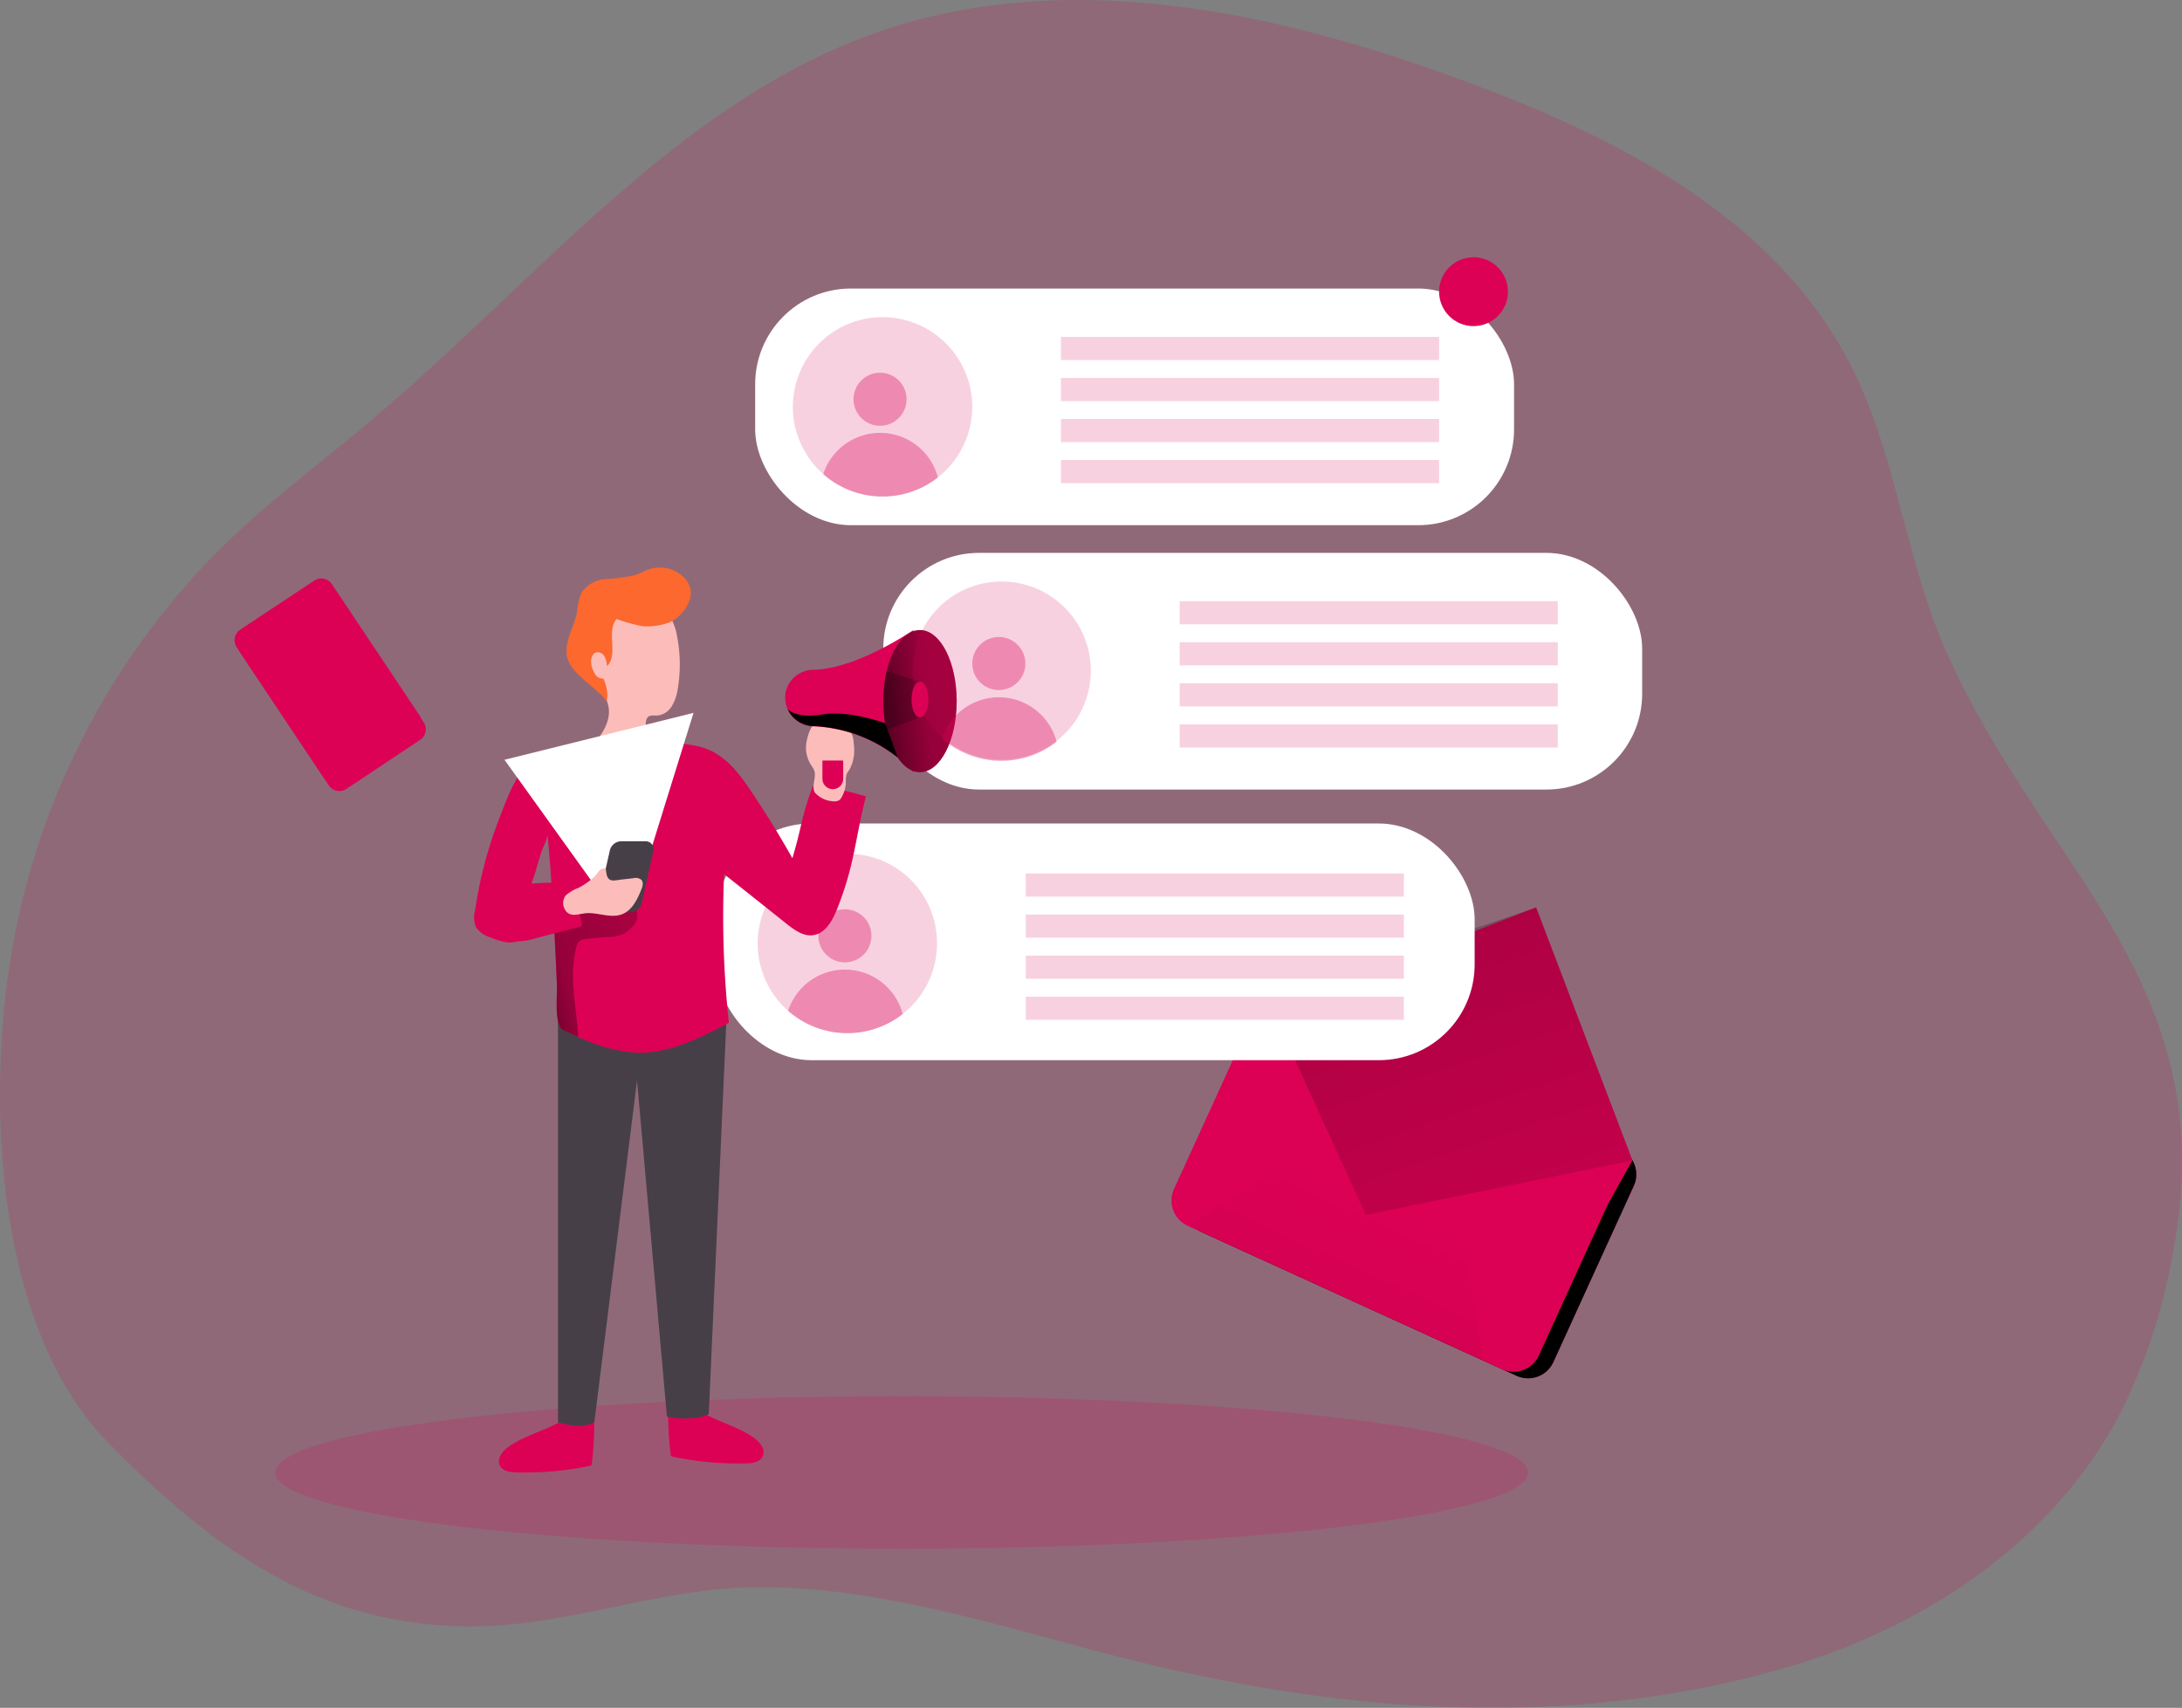 <svg xmlns="http://www.w3.org/2000/svg" xmlns:xlink="http://www.w3.org/1999/xlink" width="347.5" height="271.992" viewBox="0 0 347.5 271.992"><rect x="0" y="0" width="347.5" height="271.992" fill="#808080" stroke="none"/><defs><linearGradient id="a" x1="-10.238" y1="-1.36" x2="-11.668" y2="-2.505" gradientUnits="objectBoundingBox"><stop offset="0.01"></stop><stop offset="0.08" stop-opacity="0.69"></stop><stop offset="0.21" stop-opacity="0.322"></stop><stop offset="1" stop-opacity="0"></stop></linearGradient><linearGradient id="b" x1="0.207" y1="-1.822" x2="1.639" y2="1.763" xlink:href="#a"></linearGradient><linearGradient id="c" x1="-19.306" y1="-5.304" x2="-16.497" y2="-9.988" xlink:href="#a"></linearGradient><linearGradient id="d" x1="-1.375" y1="-0.936" x2="2.549" y2="-2.398" xlink:href="#a"></linearGradient><linearGradient id="e" x1="1.32" y1="1.245" x2="1.132" y2="2.179" gradientUnits="objectBoundingBox"><stop offset="0.01" stop-color="#fff"></stop><stop offset="1" stop-color="#fff" stop-opacity="0"></stop></linearGradient><linearGradient id="f" x1="0.226" y1="4.313" x2="6.034" y2="2.871" xlink:href="#a"></linearGradient><linearGradient id="g" x1="-3.506" y1="5.597" x2="7.201" y2="3.242" xlink:href="#a"></linearGradient><linearGradient id="h" x1="0.512" y1="2.731" x2="0.482" y2="6.748" xlink:href="#a"></linearGradient><linearGradient id="i" x1="23.484" y1="35.599" x2="21.907" y2="34.645" xlink:href="#a"></linearGradient><linearGradient id="j" x1="40.699" y1="36.448" x2="40.86" y2="34.54" xlink:href="#e"></linearGradient><linearGradient id="k" x1="39.035" y1="44.353" x2="42.433" y2="40.497" xlink:href="#a"></linearGradient></defs><g transform="translate(0.005 0.002)"><path d="M324.65,294.876a103.081,103.081,0,0,1-21.556,8.75c-35.323,9.978-71.769,6.788-106.731-2.314-18.975-4.941-39.731-11.673-59.487-10.635-14.282.743-27.992,6.2-42.6,6.132-24.031-.1-41.007-12.377-57.621-29.391-17-17.414-19.137-51.128-15.786-74.645a119.13,119.13,0,0,1,33.162-67.009c7.912-7.9,16.881-14.462,25.354-21.67,25.583-21.67,47.938-49.614,78.929-60.839s65.409-3.532,96.353,8.131c23.8,8.959,48.443,21.8,60.078,45.51,6.769,13.786,8.331,29.839,14.453,43.968,15.357,35.437,44.6,52.984,36.418,96.324a92.926,92.926,0,0,1-8.226,25.307C350.1,276.662,338.246,287.44,324.65,294.876Z" transform="translate(-19.54 -37.78)" fill="#dc0155" opacity="0.18" style="isolation:isolate"></path><path d="M220.488,242.082l50.081,22.85a4.418,4.418,0,0,0,5.846-2.18l12.806-28.058a4.2,4.2,0,0,0,.4-1.666,4.427,4.427,0,0,0-2.571-4.189l-50.081-22.85a4.38,4.38,0,0,0-5.893,2.133L218.26,236.2a4.408,4.408,0,0,0,2.171,5.855Z" transform="translate(-29.039 -45.816)" fill="#dc0155"></path><path d="M220.488,242.082l50.081,22.85a4.418,4.418,0,0,0,5.846-2.18l12.806-28.058a4.2,4.2,0,0,0,.4-1.666,4.427,4.427,0,0,0-2.571-4.189l-50.081-22.85a4.38,4.38,0,0,0-5.893,2.133L218.26,236.2a4.408,4.408,0,0,0,2.171,5.855Z" transform="translate(-29.039 -45.816)" fill="url(#a)"></path><path d="M218.06,240.985l50.081,22.85a4.418,4.418,0,0,0,5.846-2.171L286.793,233.6a4.36,4.36,0,0,0,.4-1.657,4.427,4.427,0,0,0-2.58-4.189L234.541,204.9a4.418,4.418,0,0,0-5.846,2.18L215.88,235.148a4.408,4.408,0,0,0,2.18,5.836Z" transform="translate(-28.926 -45.766)" fill="#dc0155"></path><path d="M270.243,192.063,254.9,151.77,214.44,167.489l51.889,31.591Z" transform="translate(-10.272 -7.27)" fill="#dc0155"></path><path d="M231.55,204.261l15.662,34.276,42.473-8.674L274.347,189.57S232.693,203.671,231.55,204.261Z" transform="translate(-29.695 -45.051)" fill="url(#b)"></path><path d="M241.628,199.965l4.094,25.85L198.66,204.335l22.755-14.015,5.6,12.263Z" transform="translate(-9.516 -9.116)" fill="url(#c)"></path><rect width="120.86" height="37.694" rx="15.26" transform="translate(120.26 45.948)" fill="#fff"></rect><rect width="120.86" height="37.694" rx="15.26" transform="translate(140.663 88.05)" fill="#fff"></rect><rect width="120.86" height="37.694" rx="15.26" transform="translate(113.985 131.152)" fill="#fff"></rect><path d="M174.833,194.882A14.282,14.282,0,1,1,160.552,180.6h0a14.205,14.205,0,0,1,14.282,14.129Z" transform="translate(-25.611 -44.621)" fill="#dc0155" opacity="0.18" style="isolation:isolate"></path><circle cx="4.227" cy="4.227" r="4.227" transform="translate(130.323 144.814)" fill="#dc0155" opacity="0.34" style="isolation:isolate"></circle><path d="M169.612,207.044a14.281,14.281,0,0,1-18.252-.514,9.521,9.521,0,0,1,18.252.514Z" transform="translate(-25.854 -45.549)" fill="#dc0155" opacity="0.34" style="isolation:isolate"></path><rect width="60.22" height="3.685" transform="translate(163.352 139.111)" fill="#dc0155" opacity="0.18" style="isolation:isolate"></rect><rect width="60.22" height="3.685" transform="translate(163.352 145.652)" fill="#dc0155" opacity="0.18" style="isolation:isolate"></rect><rect width="60.22" height="3.685" transform="translate(163.352 152.193)" fill="#dc0155" opacity="0.18" style="isolation:isolate"></rect><rect width="60.22" height="3.685" transform="translate(163.352 158.734)" fill="#dc0155" opacity="0.18" style="isolation:isolate"></rect><ellipse cx="99.78" cy="12.158" rx="99.78" ry="12.158" transform="translate(43.815 222.353)" fill="#dc0155" opacity="0.18" style="isolation:isolate"></ellipse><path d="M104.266,279.75c-.847.647-1.59,1.761-1.143,2.742s1.657,1.114,2.685,1.143a50.919,50.919,0,0,0,11.587-1.028.523.523,0,0,0,.3-.133.5.5,0,0,0,.1-.343,52.617,52.617,0,0,0,.362-7.141c-2.095-.59-4.522.124-6.4,1.085C109.359,277.265,106.408,278.093,104.266,279.75Z" transform="translate(-23.537 -49.132)" fill="#dc0155"></path><path d="M145.211,278.238c.847.657,1.6,1.771,1.152,2.742s-1.666,1.123-2.694,1.143a50.353,50.353,0,0,1-11.587-1.057.523.523,0,0,1-.3-.133.552.552,0,0,1-.1-.343,49.7,49.7,0,0,1-.362-7.141c2.095-.6,4.522.124,6.4,1.085C140.126,275.763,143.068,276.591,145.211,278.238Z" transform="translate(-24.894 -49.058)" fill="#dc0155"></path><path d="M112.87,207.738v64.6s3.6,1.285,5.789,0l6.8-54.422,4.76,53.527s3.808.895,6.665-.39l2.856-63.791S122.867,203.463,112.87,207.738Z" transform="translate(-24.011 -45.824)" fill="#473f47"></path><path d="M161.231,170.567c-1.819,7.3-1.79,10.873-4.561,17.871-.743,1.9-1.9,4-3.9,4.237-1.523.181-2.923-.838-4.132-1.79q-4.979-3.97-9.988-7.941a158.609,158.609,0,0,0,.762,23.679c-4.608,2.428-9.464,4.913-14.672,4.761a25.136,25.136,0,0,1-9.407-2.561c-.714-.3-1.409-.619-2.1-.952a1.343,1.343,0,0,1-.638-.457c-.952-1.485-.5-5.217-.581-6.979-.114-2.685-.248-5.379-.381-8.074-.057-.952-.1-1.838-.171-2.761-.238-4.37-.514-8.721-.952-13.091.076.752-.676,2.1-.952,2.856-.352,1.181-.7,2.38-1.066,3.57a26.828,26.828,0,0,0-.952,3.313c-.209,1.361.447,2.666.362,4.065a3.808,3.808,0,0,1-1.523,3.009c-1.476.952-3.409.362-5.018-.324a4.132,4.132,0,0,1-2.218-1.6,4.237,4.237,0,0,1-.143-2.742,67.476,67.476,0,0,1,3.932-14.8c1.609-4.17,3.19-8.721,7.617-10.587a20.914,20.914,0,0,1,7.484-1.066l8.645-.171a27.773,27.773,0,0,1,8.179.638c3.513.952,5.713,3.58,7.7,6.484q3.713,5.465,6.969,11.254c1.542-5.132,1.381-6.455,3.247-11.473a39.359,39.359,0,0,1,8.464,1.628Z" transform="translate(-23.338 -43.729)" fill="#dc0155"></path><path d="M125,192.272a5.046,5.046,0,0,1-4.085,1.99,37.744,37.744,0,0,0-3.808.333,1.847,1.847,0,0,0-.952.39,1.9,1.9,0,0,0-.39.838c-1.19,4.446-.1,9.14.276,13.72a.952.952,0,0,1-.057.562h0c-.714-.3-1.409-.619-2.1-.952a1.342,1.342,0,0,1-.638-.457c-.952-1.485-.5-5.218-.581-6.979-.114-2.685-.248-5.379-.381-8.074-.057-.952-.1-1.838-.171-2.761.219-.057.447-.1.666-.133l6.141-1.047c1.514-.267,3.808-1.162,5.322-.59S125.706,191.139,125,192.272Z" transform="translate(-23.974 -45.02)" fill="url(#d)"></path><path d="M118.688,161.05c1.447-1.276,2.78-3.628,2.514-5.627s-1.723-4.1-2.571-6c-.428-.952-.857-2.123-.343-3.056a7.941,7.941,0,0,1,1.038-1.152c.876-.952,1.114-2.342,1.695-3.513a6.131,6.131,0,0,1,4.837-3.3,5.713,5.713,0,0,1,5.208,2.59,8.826,8.826,0,0,1,1.019,2.961,23.479,23.479,0,0,1,.1,8.4,7.369,7.369,0,0,1-.952,2.732,3.047,3.047,0,0,1-2.361,1.476c-.5,0-1.085-.114-1.438.238a1.1,1.1,0,0,0-.286.628,3.313,3.313,0,0,0,.238,2.009,11.187,11.187,0,0,1,.724,2.475c.19.9.314,1.99-.381,2.59a2.323,2.323,0,0,1-1.495.419,9.407,9.407,0,0,1-7.55-3.866Z" transform="translate(-24.259 -42.599)" fill="#fcbdba"></path><path d="M107.973,140.2l6.512-20.956L84.38,126.714l16.481,22.946Z" transform="translate(-4.042 -5.712)" fill="url(#e)"></path><path d="M134.008,136.014A3.809,3.809,0,0,0,133,134.3a5.4,5.4,0,0,0-5.256-1.4c-.876.248-1.685.724-2.552,1.019a27.042,27.042,0,0,1-4.627.628,5.041,5.041,0,0,0-3.913,2.228,10.473,10.473,0,0,0-.666,3c-.514,2.618-2.39,5.217-1.428,7.712s4.608,4.408,6.1,6.5c.381-.895-.076-2.685-.467-3.58a1.514,1.514,0,0,1-1.5-1.019,3.18,3.18,0,0,1-.467-1.571,1.752,1.752,0,0,1,.552-1.5,1.19,1.19,0,0,1,1.5.447,3.39,3.39,0,0,1,.457,1.657c1.9-1.819-.181-5.5,1.533-7.512a28.1,28.1,0,0,0,4.027,1.133,10.054,10.054,0,0,0,4.275-.552C132.5,140.746,134.522,138.165,134.008,136.014Z" transform="translate(-24.079 -42.327)" fill="#fc682d"></path><path d="M102.951,186.925a5.189,5.189,0,0,0-2.237,1.78,3.723,3.723,0,0,0-.067,3.666,4.76,4.76,0,0,0,2.971,2.256,11.038,11.038,0,0,0,5.484-.457l6.427-1.657a.838.838,0,0,0,.457-.228.79.79,0,0,0,0-.714c-.409-1.561-.676-3.256-1.238-4.761-.5-1.333-1.1-1.323-2.514-1.361C109.15,185.392,105.789,185.535,102.951,186.925Z" transform="translate(-23.404 -44.853)" fill="#dc0155"></path><path d="M158.853,171.2a1.39,1.39,0,0,0,.781-.181,1.323,1.323,0,0,0,.4-.486,4.979,4.979,0,0,0,.666-2.437,3.609,3.609,0,0,1,.124-1.238,4.247,4.247,0,0,1,.467-.743,6.5,6.5,0,0,0,.657-4.075,4.132,4.132,0,0,0-.3-1.552,2.923,2.923,0,0,0-1.9-1.495,8.713,8.713,0,0,0-2.485-.238,3.313,3.313,0,0,0-1.58.248c-.724.362-1.1,1.99-1.247,2.742a5.113,5.113,0,0,0,.676,3.589,5.273,5.273,0,0,1,.552.952c.4,1.085-.543,2.637.152,3.58A4.3,4.3,0,0,0,158.853,171.2Z" transform="translate(-25.997 -43.574)" fill="#fcbdba"></path><path d="M171.3,143.18v22.679a18.2,18.2,0,0,0-2.5-2.342,23.117,23.117,0,0,0-13.415-5.008,4.6,4.6,0,0,1-4.094-2.666h0a4.9,4.9,0,0,1-.39-2.533,4.523,4.523,0,0,1,4.627-3.808C158.1,149.4,163.142,148.445,171.3,143.18Z" transform="translate(-25.831 -42.829)" fill="#dc0155"></path><ellipse cx="5.846" cy="11.32" rx="5.846" ry="11.32" transform="translate(140.663 100.342)" fill="#dc0155"></ellipse><ellipse cx="5.846" cy="11.32" rx="5.846" ry="11.32" transform="translate(140.663 100.342)" fill="url(#f)"></ellipse><path d="M167.825,150.05l5.3,1.657v5.713l-5.351,1.961a22.851,22.851,0,0,1,.048-9.331Z" transform="translate(-26.619 -43.158)" fill="url(#g)"></path><path d="M157.11,165h3.3v2.9a1.657,1.657,0,0,1-1.657,1.657h0A1.657,1.657,0,0,1,157.1,167.9h0V165Z" transform="translate(-26.129 -43.874)" fill="#dc0155"></path><ellipse cx="1.342" cy="2.856" rx="1.342" ry="2.856" transform="translate(145.167 108.549)" fill="#dc0155"></ellipse><path d="M168.819,164.1A23.117,23.117,0,0,0,155.4,159.1a4.6,4.6,0,0,1-4.094-2.666c.124.133,1.542,1.485,5.532.809,4.189-.714,9.978,1.409,9.978,1.409Z" transform="translate(-25.852 -43.463)" fill="url(#h)"></path><path d="M124.738,189.82H120.72a1.123,1.123,0,0,1-1.171-1.076,1.047,1.047,0,0,1,0-.381l1.9-8.407a1.9,1.9,0,0,1,1.78-1.457h4.008a1.279,1.279,0,0,1,1.171,1.457l-1.9,8.407A1.9,1.9,0,0,1,124.738,189.82Z" transform="translate(-24.33 -44.52)" fill="#473f47"></path><path d="M119.072,183.954a4.1,4.1,0,0,1,.419-.562,1.171,1.171,0,0,1,.809-.352.248.248,0,0,1,.181.057.447.447,0,0,1,.057.143c.048.276.067.552.133.819a1.314,1.314,0,0,0,.4.714c.428.352,1.257.124,1.752.067l2.095-.238a1.466,1.466,0,0,1,1.247.238c.409.4.229,1.076,0,1.609-.638,1.58-1.476,3.3-3.075,3.9-1.9.724-4.037-.447-6.046-.133-1.123.171-2.371.6-3.037-.647a2.028,2.028,0,0,1,.114-2.2,6.55,6.55,0,0,1,2.1-1.247,11.72,11.72,0,0,0,1.838-1.2,7.285,7.285,0,0,0,.847-.771Z" transform="translate(-24.052 -44.738)" fill="#fcbdba"></path><path d="M200.571,149.332a14.205,14.205,0,1,1,0-.152Z" transform="translate(-26.851 -42.439)" fill="#dc0155" opacity="0.18" style="isolation:isolate"></path><circle cx="4.227" cy="4.227" r="4.227" transform="translate(154.84 101.446)" fill="#dc0155" opacity="0.34" style="isolation:isolate"></circle><path d="M195.362,161.494a14.281,14.281,0,0,1-18.252-.514,9.521,9.521,0,0,1,18.252.514Z" transform="translate(-27.088 -43.367)" fill="#dc0155" opacity="0.34" style="isolation:isolate"></path><rect width="60.22" height="3.685" transform="translate(187.868 95.743)" fill="#dc0155" opacity="0.18" style="isolation:isolate"></rect><rect width="60.22" height="3.685" transform="translate(187.868 102.284)" fill="#dc0155" opacity="0.18" style="isolation:isolate"></rect><rect width="60.22" height="3.685" transform="translate(187.868 108.825)" fill="#dc0155" opacity="0.18" style="isolation:isolate"></rect><rect width="60.22" height="3.685" transform="translate(187.868 115.366)" fill="#dc0155" opacity="0.18" style="isolation:isolate"></rect><path d="M180.723,105.112A14.282,14.282,0,1,1,166.442,90.83h0a14.282,14.282,0,0,1,14.282,14.282Z" transform="translate(-25.893 -40.321)" fill="#dc0155" opacity="0.18" style="isolation:isolate"></path><circle cx="4.227" cy="4.227" r="4.227" transform="translate(135.922 59.354)" fill="#dc0155" opacity="0.34" style="isolation:isolate"></circle><path d="M175.5,117.283a14.282,14.282,0,0,1-18.261-.524,9.521,9.521,0,0,1,18.261.524Z" transform="translate(-26.136 -41.248)" fill="#dc0155" opacity="0.34" style="isolation:isolate"></path><rect width="60.22" height="3.685" transform="translate(168.96 53.651)" fill="#dc0155" opacity="0.18" style="isolation:isolate"></rect><rect width="60.22" height="3.685" transform="translate(168.96 60.192)" fill="#dc0155" opacity="0.18" style="isolation:isolate"></rect><rect width="60.22" height="3.685" transform="translate(168.96 66.723)" fill="#dc0155" opacity="0.18" style="isolation:isolate"></rect><rect width="60.22" height="3.685" transform="translate(168.96 73.264)" fill="#dc0155" opacity="0.18" style="isolation:isolate"></rect><circle cx="5.484" cy="5.484" r="5.484" transform="translate(229.18 40.969)" fill="#dc0155"></circle><path d="M73.128,166.5,59.151,145.556a2.038,2.038,0,0,1,.5-2.856h0l11.806-7.817a2.009,2.009,0,0,1,.724-.3,2.037,2.037,0,0,1,2.085.857l13.977,20.946a2.037,2.037,0,0,1,.248,1.7,1.99,1.99,0,0,1-.809,1.095l-11.758,7.874a2.018,2.018,0,0,1-2.79-.543Z" transform="translate(-21.42 -42.415)" fill="#dc0155"></path><path d="M73.128,166.5,59.151,145.556a2.038,2.038,0,0,1,.5-2.856h0l11.806-7.817a2.009,2.009,0,0,1,.724-.3,2.037,2.037,0,0,1,2.085.857l13.977,20.946a2.037,2.037,0,0,1,.248,1.7,1.99,1.99,0,0,1-.809,1.095l-11.758,7.874a2.018,2.018,0,0,1-2.79-.543Z" transform="translate(-21.42 -42.415)" fill="url(#i)"></path><path d="M73.8,167.526,59.823,146.58a2.028,2.028,0,0,1,.562-2.809l11.758-7.788a2.032,2.032,0,0,1,2.8.562l13.977,20.946a2.018,2.018,0,0,1-.552,2.8L76.6,168.126a2.018,2.018,0,0,1-2.8-.6Z" transform="translate(-21.453 -42.468)" fill="#dc0155"></path><path d="M89.833,159.154l-16.643-4.58.333-18.966a2.028,2.028,0,0,1,2.076.857l13.977,20.946A1.98,1.98,0,0,1,89.833,159.154Z" transform="translate(-22.11 -42.464)" fill="url(#j)"></path><path d="M53.167,110.61l-11.977.029,13.129,19.718,4.694-11.311-5.951-1.638Z" transform="translate(-1.973 -5.298)" fill="url(#k)"></path></g></svg>